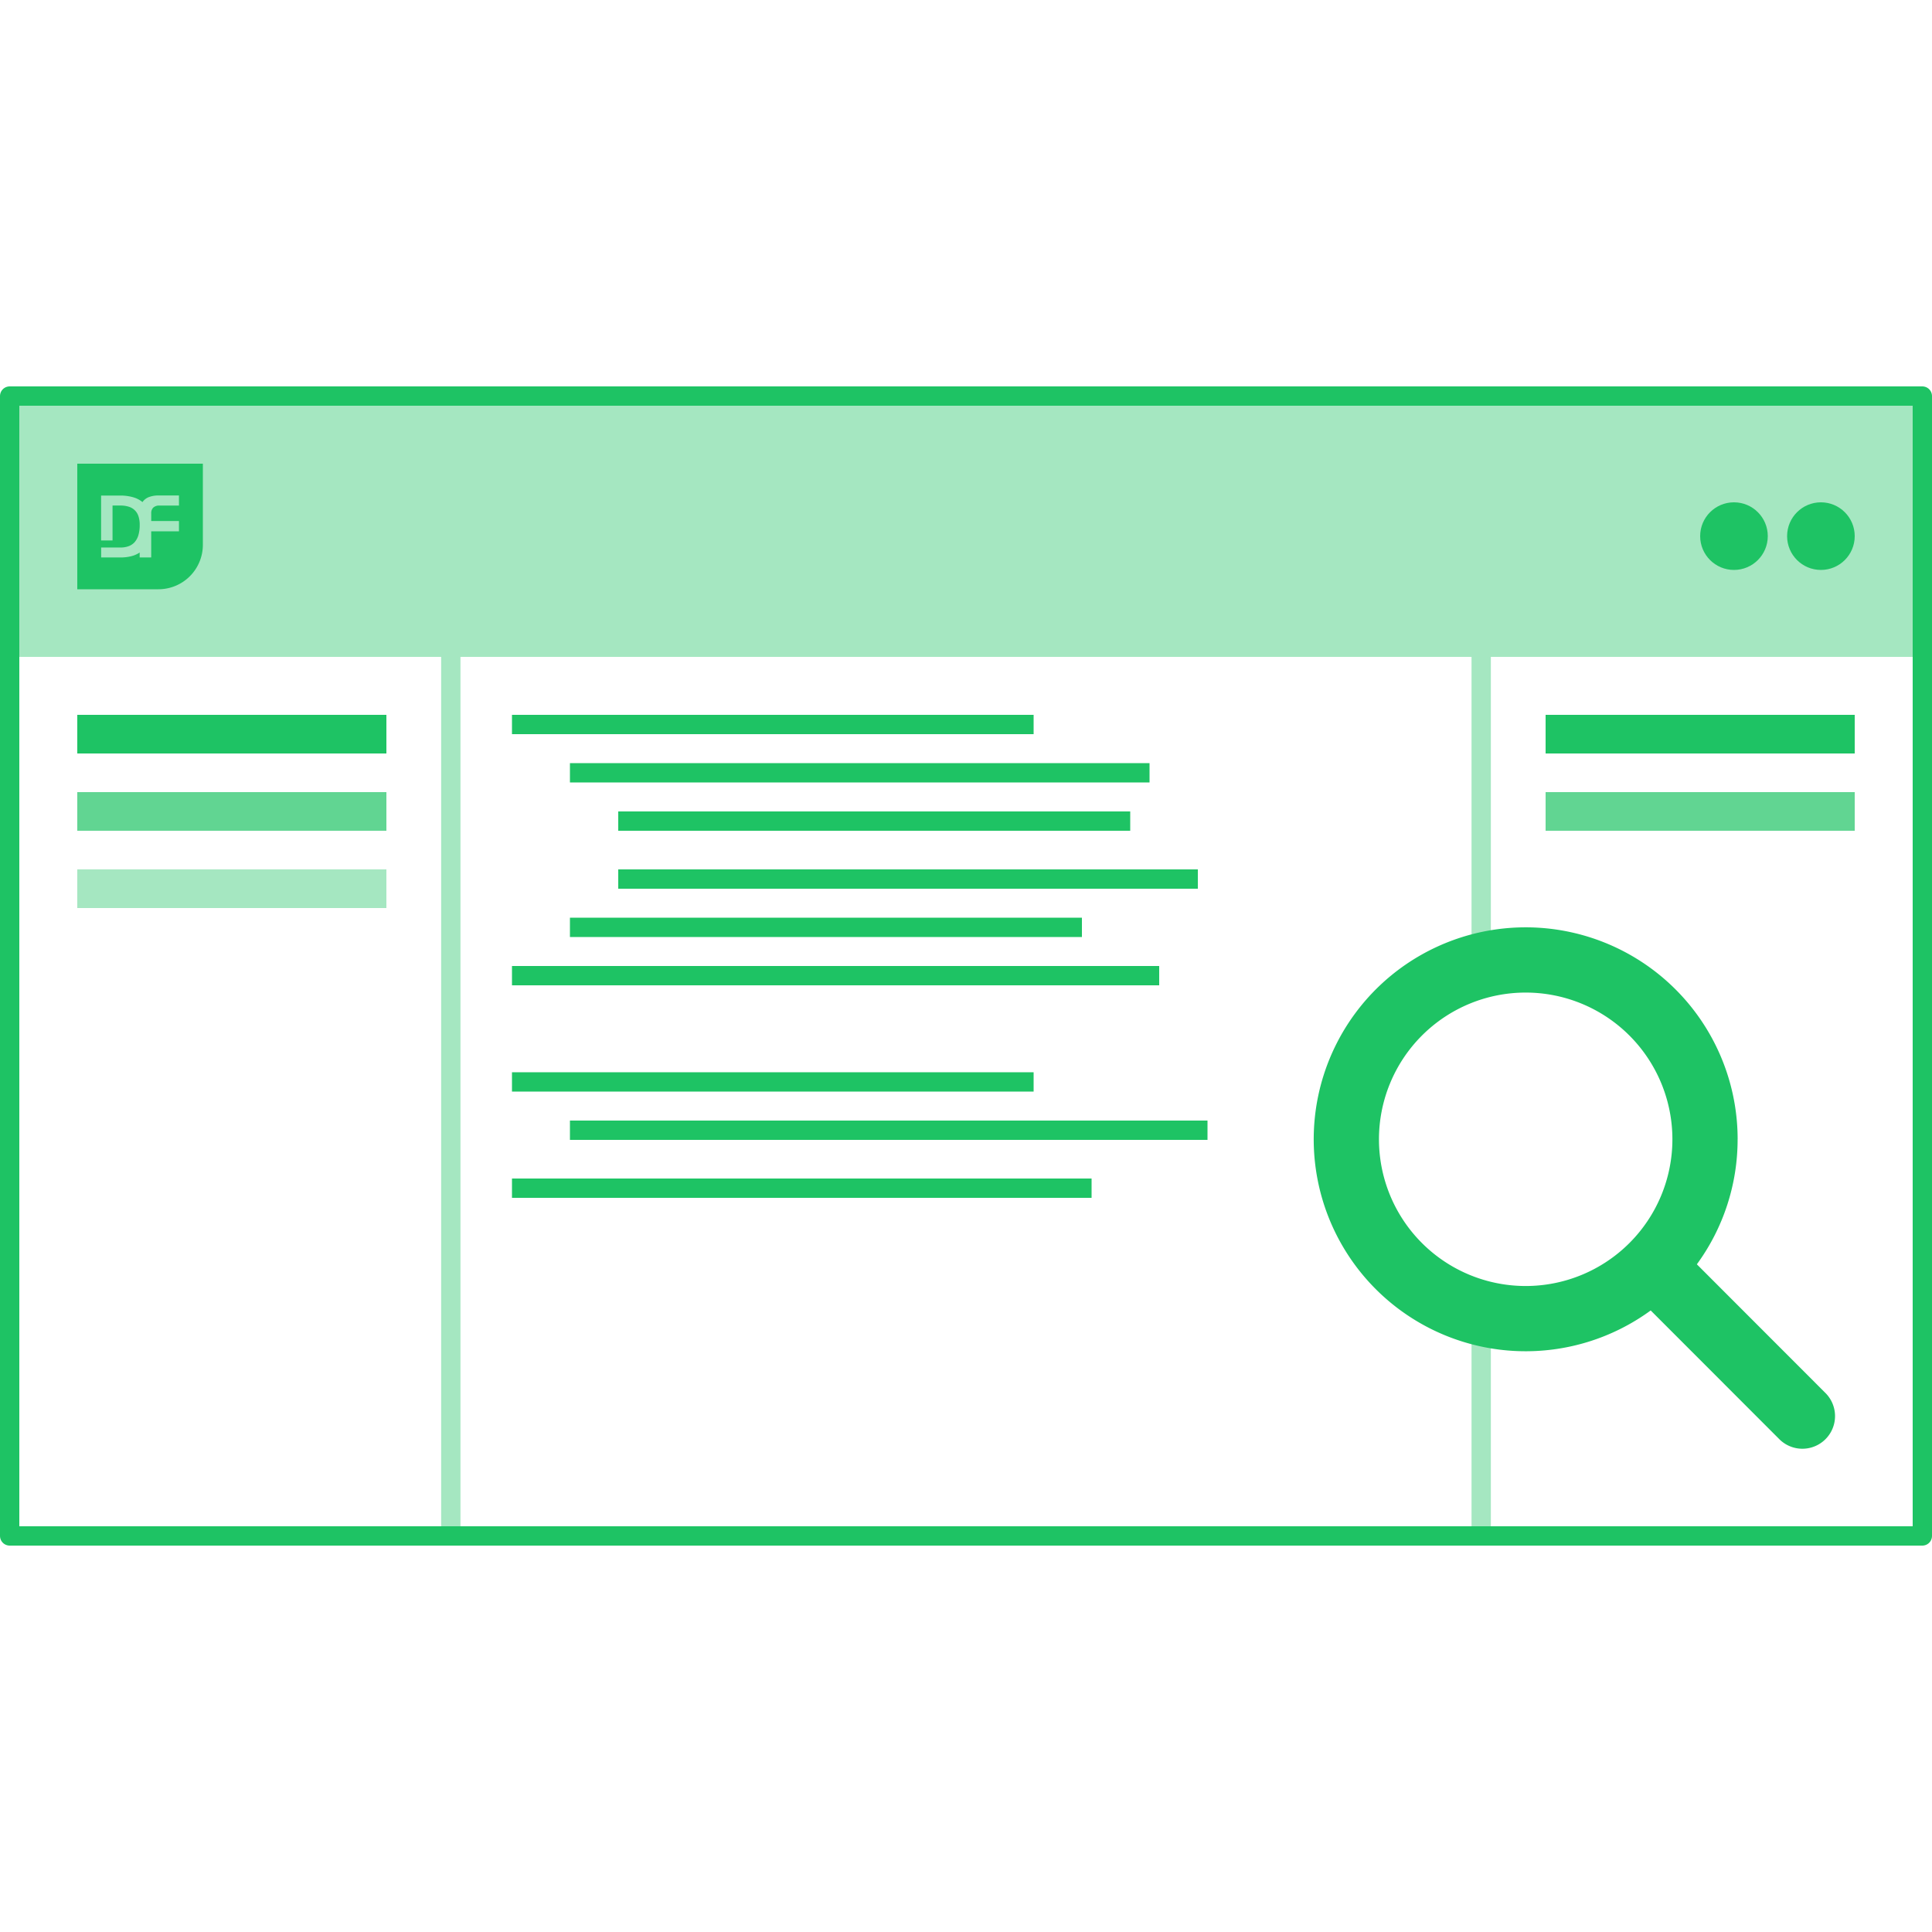 <svg xmlns="http://www.w3.org/2000/svg" xmlns:xlink="http://www.w3.org/1999/xlink" width="200" height="200" viewBox="0 0 200 200">
  <defs>
    <clipPath id="clip-Knowledge_hub_-_Learn_-_Training_-_Discover_DataFlex_-_Green">
      <rect width="200" height="200"/>
    </clipPath>
  </defs>
  <g id="Knowledge_hub_-_Learn_-_Training_-_Discover_DataFlex_-_Green" data-name="Knowledge hub - Learn - Training - Discover DataFlex - Green" clip-path="url(#clip-Knowledge_hub_-_Learn_-_Training_-_Discover_DataFlex_-_Green)">
    <rect id="Rectangle_2" data-name="Rectangle 2" width="198" height="27" transform="translate(1 41)" fill="#1ec364" opacity="0.4"/>
    <path id="Subtraction_1" data-name="Subtraction 1" d="M8.4,13H0V0H13V8.4A4.6,4.6,0,0,1,8.4,13ZM6.459,9.194h0v.514H7.653V7h2.872V5.936H7.655v-.8a.776.776,0,0,1,.224-.6.894.894,0,0,1,.624-.2h2.022V3.292h-2.1A2.716,2.716,0,0,0,7.4,3.463a1.42,1.42,0,0,0-.651.513,2.639,2.639,0,0,0-.967-.5A4.686,4.686,0,0,0,4.466,3.3h-2V7.945H3.65V4.333h.817a2.767,2.767,0,0,1,.869.124,1.5,1.5,0,0,1,1,.993,2.767,2.767,0,0,1,.127.869v.027a3.777,3.777,0,0,1-.127,1.02,1.927,1.927,0,0,1-.374.729,1.548,1.548,0,0,1-.622.437,2.389,2.389,0,0,1-.869.146h-2v1.03h2a4.482,4.482,0,0,0,1.117-.129,2.812,2.812,0,0,0,.875-.385Z" transform="translate(8 48)" fill="#1ec364" stroke="rgba(0,0,0,0)" stroke-miterlimit="10" stroke-width="1"/>
    <g id="Rectangle_1" data-name="Rectangle 1" transform="translate(0 40)" fill="none" stroke="#1ec364" stroke-linecap="round" stroke-linejoin="round" stroke-width="2">
      <rect width="200" height="120" stroke="none"/>
      <rect x="1" y="1" width="198" height="118" fill="none"/>
    </g>
    <circle id="Ellipse_1" data-name="Ellipse 1" cx="3.5" cy="3.5" r="3.5" transform="translate(185 52)" fill="#1ec364"/>
    <circle id="Ellipse_2" data-name="Ellipse 2" cx="3.5" cy="3.5" r="3.5" transform="translate(176 52)" fill="#1ec364"/>
    <path id="Path_33" data-name="Path 33" d="M387.313,106v90" transform="translate(-340.646 -38)" fill="none" stroke="#a5e7c1" stroke-width="2"/>
    <path id="Path_34" data-name="Path 34" d="M387.313,106v32" transform="translate(-233.98 -38)" fill="none" stroke="#a5e7c1" stroke-width="2"/>
    <path id="Path_65" data-name="Path 65" d="M387.313,106v20.3" transform="translate(-233.98 31.699)" fill="none" stroke="#a5e7c1" stroke-width="2"/>
    <line id="Line_2" data-name="Line 2" x2="32" transform="translate(8 76)" fill="none" stroke="#1ec364" stroke-width="4"/>
    <line id="Line_15" data-name="Line 15" x2="32" transform="translate(160 76)" fill="none" stroke="#1ec364" stroke-width="4"/>
    <line id="Line_13" data-name="Line 13" x2="32" transform="translate(8 84)" fill="none" stroke="#61d592" stroke-width="4"/>
    <line id="Line_16" data-name="Line 16" x2="32" transform="translate(160 84)" fill="none" stroke="#61d592" stroke-width="4"/>
    <line id="Line_14" data-name="Line 14" x2="32" transform="translate(8 92)" fill="none" stroke="#a5e7c1" stroke-width="4"/>
    <line id="Line_2-2" data-name="Line 2" x2="54" transform="translate(53 75)" fill="none" stroke="#1ec364" stroke-width="2"/>
    <line id="Line_4" data-name="Line 4" x2="60" transform="translate(59 80)" fill="none" stroke="#1ec364" stroke-width="2"/>
    <line id="Line_5" data-name="Line 5" x2="53" transform="translate(64 85)" fill="none" stroke="#1ec364" stroke-width="2"/>
    <line id="Line_6" data-name="Line 6" x2="60" transform="translate(64 91)" fill="none" stroke="#1ec364" stroke-width="2"/>
    <line id="Line_7" data-name="Line 7" x2="53" transform="translate(59 96)" fill="none" stroke="#1ec364" stroke-width="2"/>
    <line id="Line_8" data-name="Line 8" x2="67" transform="translate(53 101)" fill="none" stroke="#1ec364" stroke-width="2"/>
    <line id="Line_10" data-name="Line 10" x2="54" transform="translate(53 112)" fill="none" stroke="#1ec364" stroke-width="2"/>
    <line id="Line_11" data-name="Line 11" x2="66" transform="translate(59 117)" fill="none" stroke="#1ec364" stroke-width="2"/>
    <line id="Line_12" data-name="Line 12" x2="60" transform="translate(53 123)" fill="none" stroke="#1ec364" stroke-width="2"/>
    <path id="magnifying-glass-solid-2" d="M43.877,21.939A21.885,21.885,0,0,1,39.658,34.88L53.011,48.244a3.379,3.379,0,0,1-4.778,4.778L34.88,39.658a21.942,21.942,0,1,1,9-17.72ZM21.939,37.127A15.188,15.188,0,1,0,6.75,21.939,15.188,15.188,0,0,0,21.939,37.127Z" transform="translate(136 96)" fill="#1ec364"/>
  </g>
</svg>
